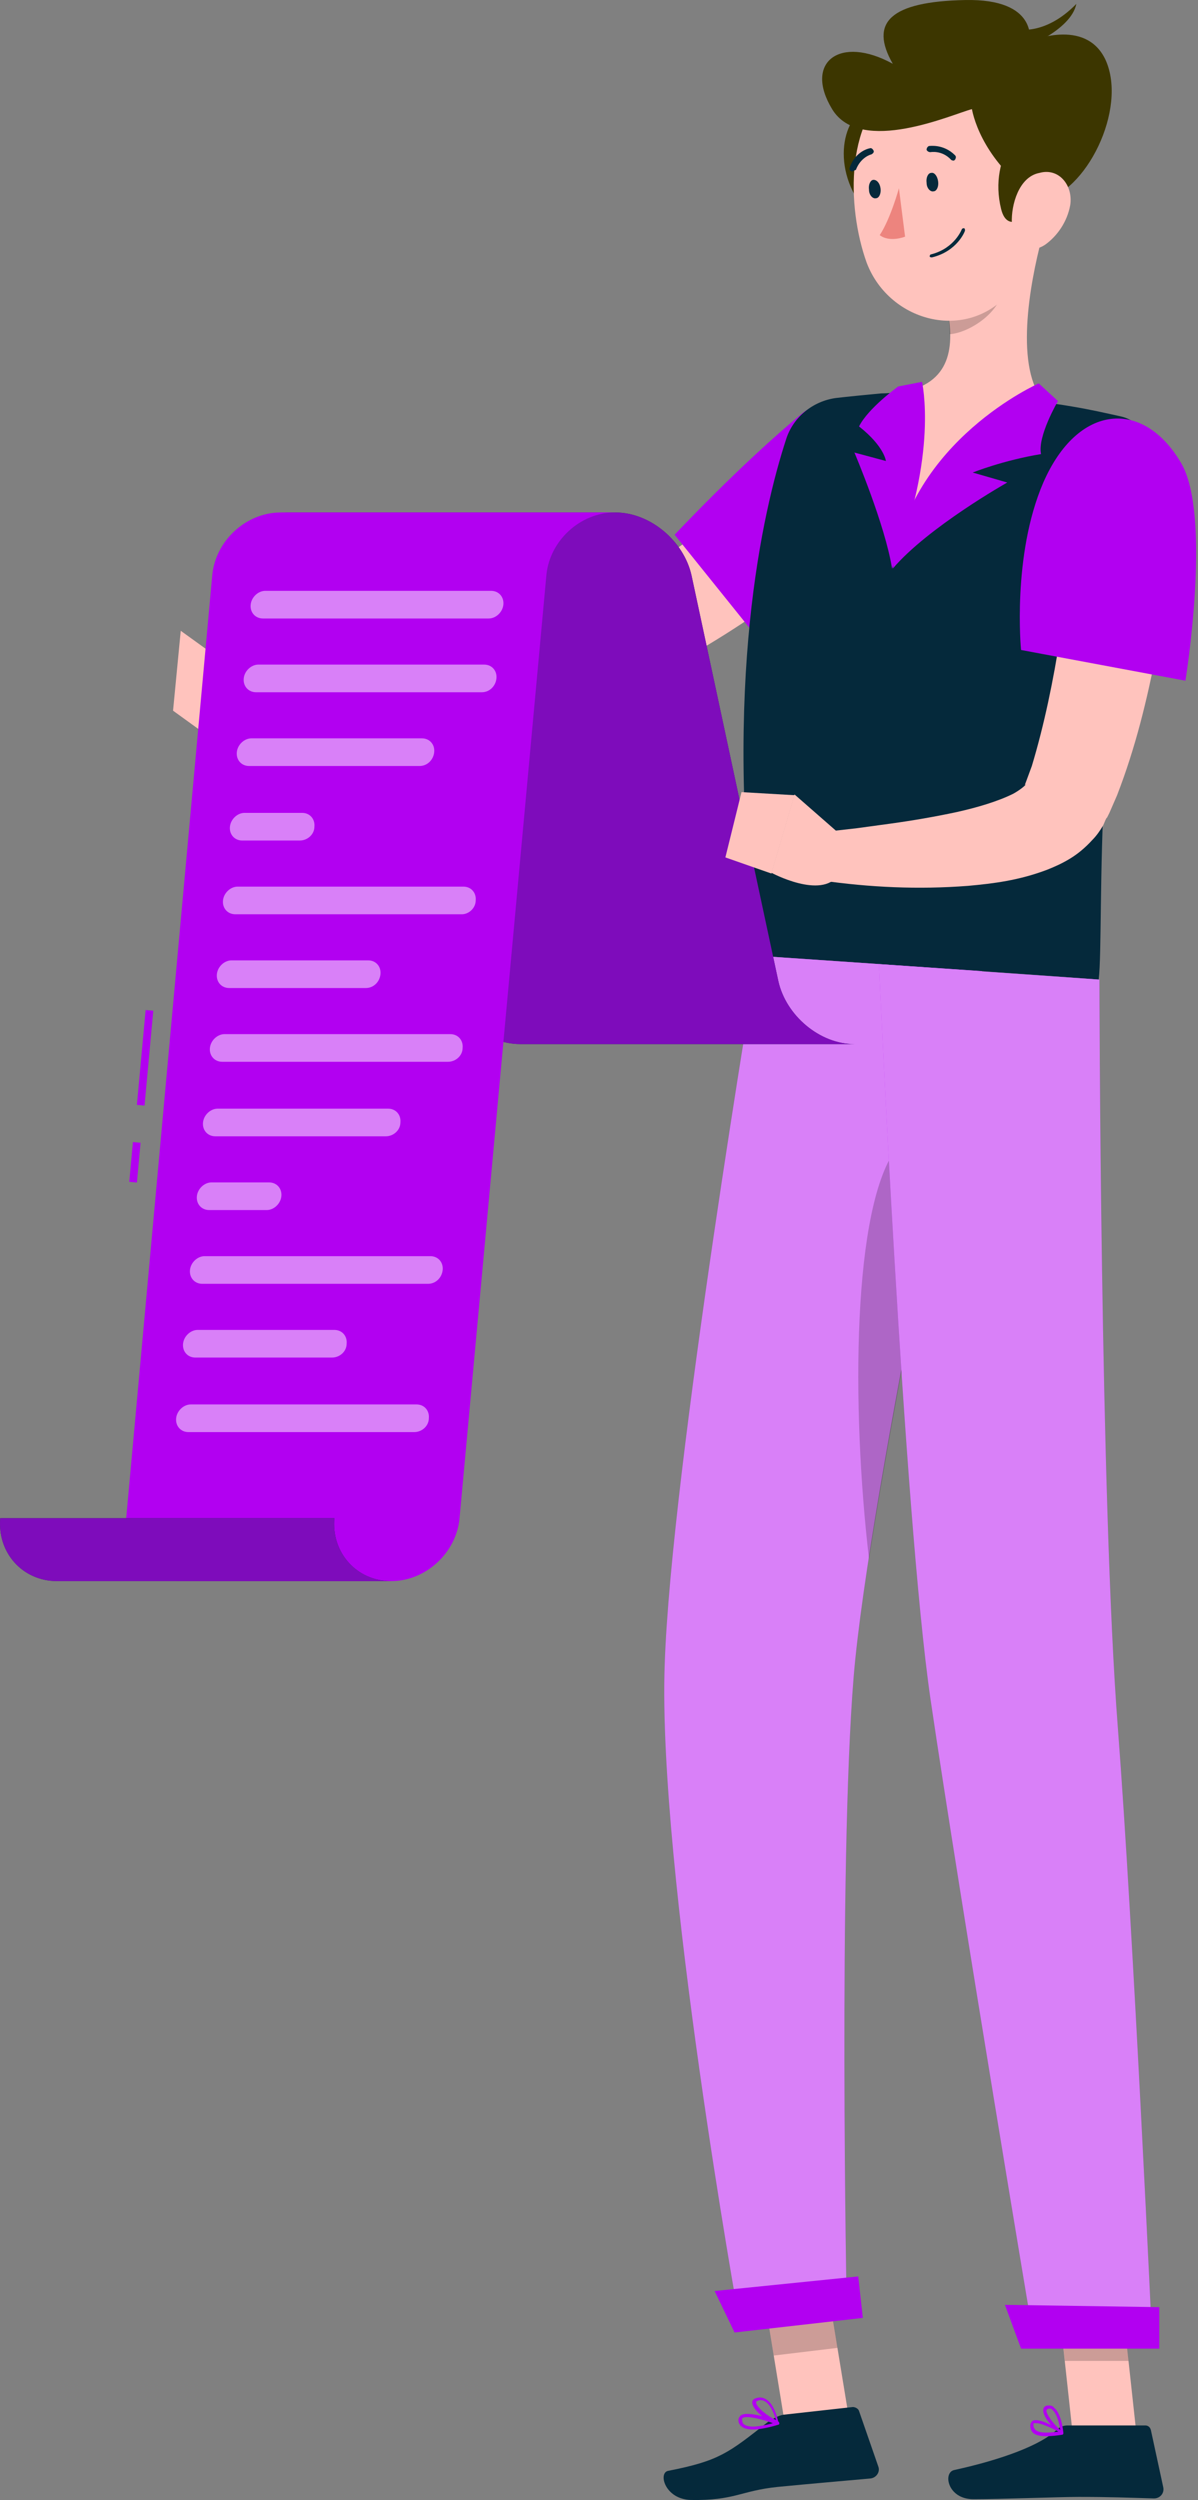 <svg width="162" height="338" viewBox="0 0 162 338" fill="none" xmlns="http://www.w3.org/2000/svg">
<rect x="0" y="0" width="162" height="338" fill="#808080" stroke="none"/>
<path d="M114.81 326.984L106.189 328.023L102.969 308.288L111.59 307.353L114.81 326.984Z" fill="#FFC3BD"/>
<path d="M153.654 328.854H145.033L142.852 308.807H151.473L153.654 328.854Z" fill="#FFC3BD"/>
<path d="M144.307 327.919H154.902C155.213 327.919 155.525 328.127 155.629 328.542L157.291 336.229C157.499 337.06 156.875 337.787 156.044 337.787C152.617 337.683 150.124 337.579 145.865 337.579C143.269 337.579 135.271 337.891 131.635 337.891C128.104 337.891 127.481 334.255 129.039 333.944C135.686 332.489 140.776 330.516 142.853 328.542C143.269 328.127 143.788 327.919 144.307 327.919Z" fill="#05293B"/>
<path d="M105.977 326.465L115.325 325.426C115.637 325.426 116.052 325.634 116.156 325.946L118.753 333.424C119.064 334.151 118.545 334.982 117.714 335.086C114.286 335.398 109.404 335.813 105.146 336.229C100.16 336.748 99.329 338.098 93.409 337.994C89.877 337.891 88.942 334.255 90.396 334.047C97.252 332.697 98.498 331.658 103.899 327.4C104.626 326.984 105.25 326.569 105.977 326.465Z" fill="#05293B"/>
<path d="M113.665 74.479C110.756 76.868 107.848 78.946 104.94 81.127C102.032 83.204 98.915 85.282 95.799 87.151C92.683 89.021 89.463 90.891 86.14 92.552C82.816 94.214 79.284 95.772 75.441 97.019C74.506 97.33 73.572 97.538 72.429 97.85C71.183 98.161 70.248 98.265 69.209 98.369C67.236 98.577 65.47 98.681 63.6 98.785C59.965 98.992 56.329 98.992 52.798 98.888C45.631 98.785 38.568 98.473 31.401 97.85L31.297 91.306C38.256 90.371 45.319 89.644 52.278 88.813C55.706 88.398 59.238 87.982 62.561 87.567C64.223 87.359 65.885 87.047 67.443 86.736C68.17 86.632 69.001 86.424 69.417 86.32C70.04 86.113 70.767 85.905 71.494 85.593C74.299 84.451 77.207 82.996 80.115 81.335C83.023 79.673 85.828 77.907 88.736 76.037C91.541 74.168 94.345 72.194 97.15 70.221C99.954 68.247 102.759 66.17 105.355 64.092L113.665 74.479Z" fill="#FFC3BD"/>
<path d="M122.076 67.001C120.829 75.206 103.587 87.671 103.587 87.671L91.227 72.298C91.227 72.298 100.159 62.742 108.469 55.887C114.078 51.42 123.426 58.068 122.076 67.001Z" fill="#B200F1"/>
<path d="M33.792 92.033L28.91 88.502L28.391 99.512C28.391 99.512 31.091 99.512 32.13 97.538L33.792 92.033Z" fill="#FFC3BD"/>
<path d="M24.441 85.282L23.402 96.084L28.284 99.615L28.907 88.502L24.441 85.282Z" fill="#FFC3BD"/>
<path opacity="0.2" d="M102.969 308.288L104.631 318.467L113.252 317.429L111.59 307.353L102.969 308.288Z" fill="black"/>
<path opacity="0.2" d="M151.473 308.807H142.852L143.994 319.194H152.615L151.473 308.807Z" fill="black"/>
<path d="M151.581 56.302C154.282 56.925 155.944 59.626 155.32 62.327C153.347 70.325 151.997 78.322 151.062 86.009C150.231 92.76 149.711 99.096 149.4 104.913C148.673 118.52 148.984 128.907 148.569 132.438C141.817 131.919 116.266 130.153 102.347 129.218C97.673 92.449 103.178 68.974 106.294 59.418C107.229 56.406 109.93 54.225 113.046 53.809C114.812 53.602 116.993 53.394 119.174 53.186C120.005 53.186 120.732 53.082 121.563 53.082C126.756 52.978 135.378 53.706 141.194 54.433C142.441 54.536 143.687 54.744 144.933 54.952C147.426 55.367 149.711 55.887 151.581 56.302Z" fill="#05293B"/>
<path d="M140.879 32.205C139.217 38.437 137.139 49.966 141.294 54.433C130.596 61.6 123.74 71.779 121.767 69.597C120.728 68.455 120.313 55.056 121.663 53.082C128.83 51.94 129.038 46.642 128.103 41.657L140.879 32.205Z" fill="#FFC3BD"/>
<path d="M140.466 51.836C140.466 51.836 123.016 59.522 120.73 76.868C125.508 71.259 136.207 65.235 136.207 65.235L131.533 63.885C131.533 63.885 135.688 62.223 140.777 61.392C140.258 59.003 143.062 54.225 143.062 54.225L140.466 51.836Z" fill="#B200F1"/>
<path d="M124.68 51.628C124.68 51.628 126.965 61.496 120.629 76.868C119.694 70.948 115.539 61.184 115.539 61.184L119.798 62.327C119.798 62.327 119.59 60.353 116.162 57.653C117.409 55.16 121.46 52.251 121.46 52.251L124.68 51.628Z" fill="#B200F1"/>
<path opacity="0.2" d="M135.684 36.048L128.102 41.657C128.309 42.799 128.413 44.046 128.413 45.188C131.114 44.981 135.061 42.28 135.476 39.475C135.788 38.125 135.788 36.775 135.684 36.048Z" fill="black"/>
<path d="M118.654 14.132C114.395 14.339 112.11 21.61 116.369 27.635C120.731 33.659 124.367 13.924 118.654 14.132Z" fill="#3C3600"/>
<path d="M139.533 20.571C140.052 29.192 140.779 34.178 136.936 39.06C131.223 46.435 120.317 43.734 117.201 35.529C114.5 28.05 114.085 15.274 121.979 10.912C129.873 6.549 139.013 11.95 139.533 20.571Z" fill="#FFC3BD"/>
<path d="M140.777 27.115C134.233 22.96 131.948 17.455 131.428 14.755C128.936 15.378 116.367 21.091 112.524 14.755C108.681 8.419 113.563 4.68 120.73 8.627C117.51 3.018 120.418 0.213 130.494 0.005C140.465 -0.202 139.219 5.614 139.219 5.614C139.219 5.614 146.801 2.291 149.502 8.107C152.514 14.755 146.801 26.18 140.777 27.115Z" fill="#3C3600"/>
<path d="M137.449 3.952C137.553 3.952 141.292 4.887 145.551 0.525C144.824 4.16 138.176 6.653 138.176 6.653L137.449 3.952Z" fill="#3C3600"/>
<path d="M142.439 16.52C138.492 15.17 133.61 21.091 135.376 28.258C137.142 35.425 147.84 18.39 142.439 16.52Z" fill="#3C3600"/>
<path d="M144.721 27.738C144.306 30.023 142.956 31.893 141.398 33.036C139.009 34.698 136.931 32.828 136.827 30.127C136.723 27.738 137.762 23.895 140.567 23.376C143.163 22.649 145.137 25.038 144.721 27.738Z" fill="#FFC3BD"/>
<path d="M115.432 226.751C117.51 201.407 132.778 131.295 132.778 131.295L102.449 129.218C102.449 129.218 90.712 198.81 89.88 225.193C88.946 252.614 99.956 313.689 99.956 313.689L114.497 312.027C114.497 312.027 113.355 252.199 115.432 226.751Z" fill="#B200F1"/>
<path opacity="0.5" d="M115.432 226.751C117.51 201.407 132.778 131.295 132.778 131.295L102.449 129.218C102.449 129.218 90.712 198.81 89.88 225.193C88.946 252.614 99.956 313.689 99.956 313.689L114.497 312.027C114.497 312.027 113.355 252.199 115.432 226.751Z" fill="white"/>
<path opacity="0.2" d="M121.355 155.081C115.227 162.872 115.123 190.397 117.512 210.755C119.797 196.11 123.329 177.517 126.445 161.937L121.355 155.081Z" fill="black"/>
<path d="M118.859 130.36C118.859 130.36 122.183 204.523 125.819 229.659C129.869 257.184 139.945 317.22 139.945 317.22H155.837C155.837 317.22 153.24 260.612 151.163 233.606C148.774 202.861 148.67 132.438 148.67 132.438L118.859 130.36Z" fill="#B200F1"/>
<path opacity="0.5" d="M118.859 130.36C118.859 130.36 122.183 204.523 125.819 229.659C129.869 257.184 139.945 317.22 139.945 317.22H155.837C155.837 317.22 153.24 260.612 151.163 233.606C148.774 202.861 148.67 132.438 148.67 132.438L118.859 130.36Z" fill="white"/>
<path d="M138.072 317.532H156.768V311.923L135.891 311.612L138.072 317.532Z" fill="#B200F1"/>
<path d="M99.333 315.351L116.679 313.377L116.056 307.769L96.633 309.742L99.333 315.351Z" fill="#B200F1"/>
<path d="M126.859 24.518C126.963 25.245 126.652 25.869 126.236 25.869C125.821 25.973 125.301 25.453 125.301 24.726C125.198 23.999 125.509 23.376 125.925 23.376C126.34 23.272 126.756 23.791 126.859 24.518Z" fill="#05293B"/>
<path d="M119.07 25.453C119.174 26.18 118.863 26.804 118.447 26.804C118.032 26.907 117.512 26.388 117.512 25.661C117.408 24.934 117.72 24.311 118.136 24.311C118.551 24.311 118.966 24.726 119.07 25.453Z" fill="#05293B"/>
<path d="M121.558 25.453C121.558 25.453 120.415 29.608 118.961 31.789C120.311 32.828 122.389 31.997 122.389 31.997L121.558 25.453Z" fill="#ED847E"/>
<path d="M129.036 21.714C128.932 21.714 128.725 21.714 128.621 21.61C127.374 20.26 125.816 20.572 125.816 20.572C125.608 20.572 125.401 20.468 125.297 20.26C125.297 20.052 125.401 19.844 125.608 19.741C125.712 19.741 127.582 19.429 129.14 20.987C129.348 21.195 129.244 21.402 129.14 21.61C129.14 21.61 129.036 21.61 129.036 21.714Z" fill="#05293B"/>
<path d="M126.026 34.801C129.454 33.97 130.493 31.27 130.493 31.166C130.493 31.062 130.493 30.958 130.389 30.854C130.285 30.854 130.181 30.854 130.077 30.958C130.077 30.958 129.143 33.555 125.923 34.386C125.819 34.386 125.715 34.49 125.715 34.697C125.819 34.801 125.923 34.801 126.026 34.801Z" fill="#05293B"/>
<path d="M115.327 23.168C115.223 23.168 115.12 23.168 115.12 23.168C114.912 23.064 114.808 22.857 114.912 22.649C115.639 20.468 117.509 20.052 117.612 20.052C117.82 19.948 118.028 20.156 118.132 20.364C118.236 20.572 118.028 20.779 117.82 20.883C117.716 20.883 116.366 21.299 115.743 22.96C115.535 23.064 115.431 23.064 115.327 23.168Z" fill="#05293B"/>
<path d="M141.402 329.373C140.778 329.373 140.155 329.269 139.74 328.958C139.428 328.646 139.324 328.335 139.324 327.919C139.324 327.607 139.532 327.4 139.636 327.296C140.571 326.777 143.375 328.542 143.687 328.75C143.791 328.75 143.791 328.854 143.791 328.958C143.791 329.062 143.687 329.062 143.687 329.165C143.064 329.269 142.233 329.373 141.402 329.373ZM140.155 327.607C140.051 327.607 139.947 327.607 139.844 327.607C139.74 327.607 139.74 327.711 139.74 327.815C139.74 328.127 139.844 328.335 140.051 328.542C140.571 328.958 141.609 328.958 143.167 328.75C142.129 328.231 140.778 327.607 140.155 327.607Z" fill="#B200F1"/>
<path d="M143.585 329.062C142.546 328.542 140.884 326.673 141.092 325.738C141.092 325.53 141.3 325.219 141.715 325.219C142.027 325.219 142.338 325.218 142.546 325.53C143.585 326.361 143.793 328.854 143.793 328.958C143.793 329.062 143.793 329.062 143.689 329.166C143.689 329.062 143.689 329.062 143.585 329.062ZM141.923 325.634C141.819 325.634 141.819 325.634 141.923 325.634C141.611 325.634 141.507 325.842 141.507 325.842C141.404 326.361 142.546 327.815 143.377 328.542C143.273 327.815 142.962 326.361 142.338 325.842C142.235 325.634 142.027 325.634 141.923 325.634Z" fill="#B200F1"/>
<path d="M105.253 327.815C103.902 328.231 101.41 328.854 100.371 328.127C100.059 327.919 99.852 327.608 99.852 327.192C99.852 326.984 99.955 326.777 100.163 326.569C101.098 325.842 104.837 327.192 105.253 327.4C105.357 327.4 105.357 327.504 105.357 327.608C105.46 327.712 105.357 327.712 105.253 327.815ZM100.475 326.881C100.371 326.984 100.267 326.984 100.371 327.192C100.371 327.504 100.475 327.712 100.683 327.815C101.306 328.231 102.656 328.127 104.526 327.608C103.071 327.088 101.098 326.569 100.475 326.881Z" fill="#B200F1"/>
<path d="M105.254 327.815C105.254 327.815 105.15 327.815 105.046 327.815C103.904 327.504 101.723 325.842 101.723 324.803C101.723 324.595 101.827 324.284 102.45 324.18C102.865 324.076 103.281 324.18 103.592 324.388C104.839 325.115 105.254 327.504 105.254 327.504C105.462 327.608 105.358 327.711 105.254 327.815C105.358 327.815 105.358 327.711 105.254 327.815ZM102.346 324.595C102.242 324.699 102.242 324.803 102.242 324.803C102.242 325.426 103.8 326.673 104.943 327.192C104.735 326.569 104.319 325.219 103.488 324.699C103.177 324.492 102.969 324.492 102.657 324.492C102.554 324.595 102.45 324.595 102.346 324.595Z" fill="#B200F1"/>
<path d="M158.954 68.767C158.746 72.194 158.331 75.31 157.915 78.53C157.5 81.75 156.98 84.97 156.357 88.19C155.111 94.63 153.553 101.07 151.06 107.51L150.021 109.899L149.709 110.522L149.606 110.626L149.502 110.833L149.19 111.561C148.775 112.288 148.255 113.015 147.736 113.534C146.697 114.677 145.659 115.508 144.62 116.131C143.581 116.754 142.646 117.169 141.608 117.585C137.765 119.039 134.337 119.455 130.909 119.766C124.158 120.286 117.614 119.974 111.07 119.039L111.278 112.495L115.848 111.976C117.406 111.768 118.86 111.561 120.418 111.353C123.431 110.937 126.443 110.418 129.351 109.795C132.156 109.172 134.96 108.341 137.037 107.302C137.972 106.783 138.699 106.159 138.699 106.055C138.699 105.952 138.388 106.575 138.803 105.536L139.53 103.563C141.192 98.058 142.439 92.033 143.373 86.009C143.893 82.997 144.308 79.984 144.724 76.868C145.139 73.856 145.451 70.74 145.762 67.832L158.954 68.767Z" fill="#FFC3BD"/>
<path d="M159.677 62.534C163.936 69.597 160.3 92.033 160.3 92.033L138.072 87.878C138.072 87.878 136.826 75.103 141.084 65.235C145.759 54.536 154.587 53.913 159.677 62.534Z" fill="#B200F1"/>
<path d="M105.254 132.646L93.517 77.803C92.478 73.129 87.908 69.286 83.234 69.286H46.568H38.051C42.725 69.286 47.399 73.129 48.334 77.803L60.071 132.646C61.11 137.32 65.68 141.163 70.354 141.163H107.02H115.537C110.863 141.163 106.293 137.32 105.254 132.646Z" fill="#05293B"/>
<path opacity="0.7" d="M105.254 132.646L93.517 77.803C92.478 73.129 87.908 69.286 83.234 69.286H46.568H38.051C42.725 69.286 47.399 73.129 48.334 77.803L60.071 132.646C61.11 137.32 65.68 141.163 70.354 141.163H107.02H115.537C110.863 141.163 106.293 137.32 105.254 132.646Z" fill="#B200F1"/>
<path d="M19.694 136.554L18.512 149.38L19.546 149.475L20.728 136.65L19.694 136.554Z" fill="#B200F1"/>
<path d="M17.976 154.407L17.48 159.785L18.515 159.881L19.011 154.502L17.976 154.407Z" fill="#B200F1"/>
<path d="M37.943 69.286H74.609H83.126C78.452 69.286 74.297 73.129 73.882 77.803L62.144 205.25C61.729 209.924 57.574 213.767 52.9 213.767H24.752C20.078 213.767 16.65 209.924 17.065 205.25L28.699 77.803C29.114 73.129 33.269 69.286 37.943 69.286Z" fill="#B200F1"/>
<path d="M45.217 205.25C44.801 209.924 48.229 213.767 52.903 213.767H44.386H7.72C3.046 213.767 -0.381 209.924 0.034 205.25H45.217Z" fill="#05293B"/>
<path opacity="0.7" d="M45.217 205.25C44.801 209.924 48.229 213.767 52.903 213.767H44.386H7.72C3.046 213.767 -0.381 209.924 0.034 205.25H45.217Z" fill="#B200F1"/>
<g opacity="0.5">
<path d="M66.096 83.62H35.559C34.52 83.62 33.793 82.789 33.897 81.75C34.001 80.711 34.935 79.88 35.87 79.88H66.407C67.446 79.88 68.173 80.711 68.069 81.75C67.966 82.789 67.031 83.62 66.096 83.62Z" fill="white"/>
<path d="M65.158 93.591H34.621C33.582 93.591 32.855 92.76 32.959 91.721C33.063 90.683 33.998 89.852 34.933 89.852H65.47C66.509 89.852 67.236 90.683 67.132 91.721C67.028 92.76 66.197 93.591 65.158 93.591Z" fill="white"/>
<path d="M56.742 103.563H33.684C32.645 103.563 31.918 102.732 32.022 101.693C32.126 100.654 33.06 99.823 33.995 99.823H57.054C58.093 99.823 58.82 100.654 58.716 101.693C58.612 102.732 57.781 103.563 56.742 103.563Z" fill="white"/>
<path d="M40.544 113.638H32.754C31.715 113.638 30.988 112.807 31.092 111.768C31.196 110.73 32.131 109.899 33.065 109.899H40.856C41.894 109.899 42.621 110.73 42.517 111.768C42.517 112.807 41.583 113.638 40.544 113.638Z" fill="white"/>
<path d="M62.458 123.609H31.816C30.778 123.609 30.05 122.778 30.154 121.74C30.258 120.701 31.193 119.87 32.128 119.87H62.665C63.704 119.87 64.431 120.701 64.327 121.74C64.327 122.778 63.392 123.609 62.458 123.609Z" fill="white"/>
<path d="M49.477 133.581H30.988C29.95 133.581 29.222 132.75 29.326 131.711C29.43 130.672 30.365 129.841 31.3 129.841H49.788C50.827 129.841 51.554 130.672 51.45 131.711C51.346 132.75 50.516 133.581 49.477 133.581Z" fill="white"/>
<path d="M60.584 143.552H30.047C29.008 143.552 28.281 142.721 28.385 141.682C28.489 140.644 29.424 139.813 30.358 139.813H60.896C61.934 139.813 62.662 140.644 62.558 141.682C62.558 142.721 61.623 143.552 60.584 143.552Z" fill="white"/>
<path d="M52.172 153.627H29.113C28.075 153.627 27.347 152.796 27.451 151.758C27.555 150.719 28.49 149.888 29.425 149.888H52.484C53.522 149.888 54.249 150.719 54.145 151.758C54.145 152.796 53.211 153.627 52.172 153.627Z" fill="white"/>
<path d="M36.075 163.599H28.285C27.246 163.599 26.519 162.768 26.623 161.729C26.727 160.691 27.662 159.86 28.597 159.86H36.387C37.425 159.86 38.153 160.691 38.049 161.729C37.945 162.768 37.01 163.599 36.075 163.599Z" fill="white"/>
<path d="M57.889 173.57H27.351C26.313 173.57 25.586 172.739 25.69 171.7C25.793 170.662 26.728 169.831 27.663 169.831H58.2C59.239 169.831 59.966 170.662 59.862 171.7C59.758 172.739 58.928 173.57 57.889 173.57Z" fill="white"/>
<path d="M44.903 183.541H26.414C25.375 183.541 24.648 182.711 24.752 181.672C24.856 180.633 25.791 179.802 26.726 179.802H45.214C46.253 179.802 46.98 180.633 46.876 181.672C46.876 182.711 45.941 183.541 44.903 183.541Z" fill="white"/>
<path d="M56.018 193.617H25.48C24.442 193.617 23.715 192.786 23.819 191.747C23.922 190.709 24.857 189.878 25.792 189.878H56.329C57.368 189.878 58.095 190.709 57.991 191.747C57.991 192.786 57.056 193.617 56.018 193.617Z" fill="white"/>
</g>
<path d="M114.084 113.222L107.436 107.406L104.32 118C104.32 118 111.072 121.636 113.357 118.312L114.084 113.222Z" fill="#FFC3BD"/>
<path d="M100.271 107.094L98.09 115.923L104.322 118.104L107.438 107.51L100.271 107.094Z" fill="#FFC3BD"/>
</svg>

